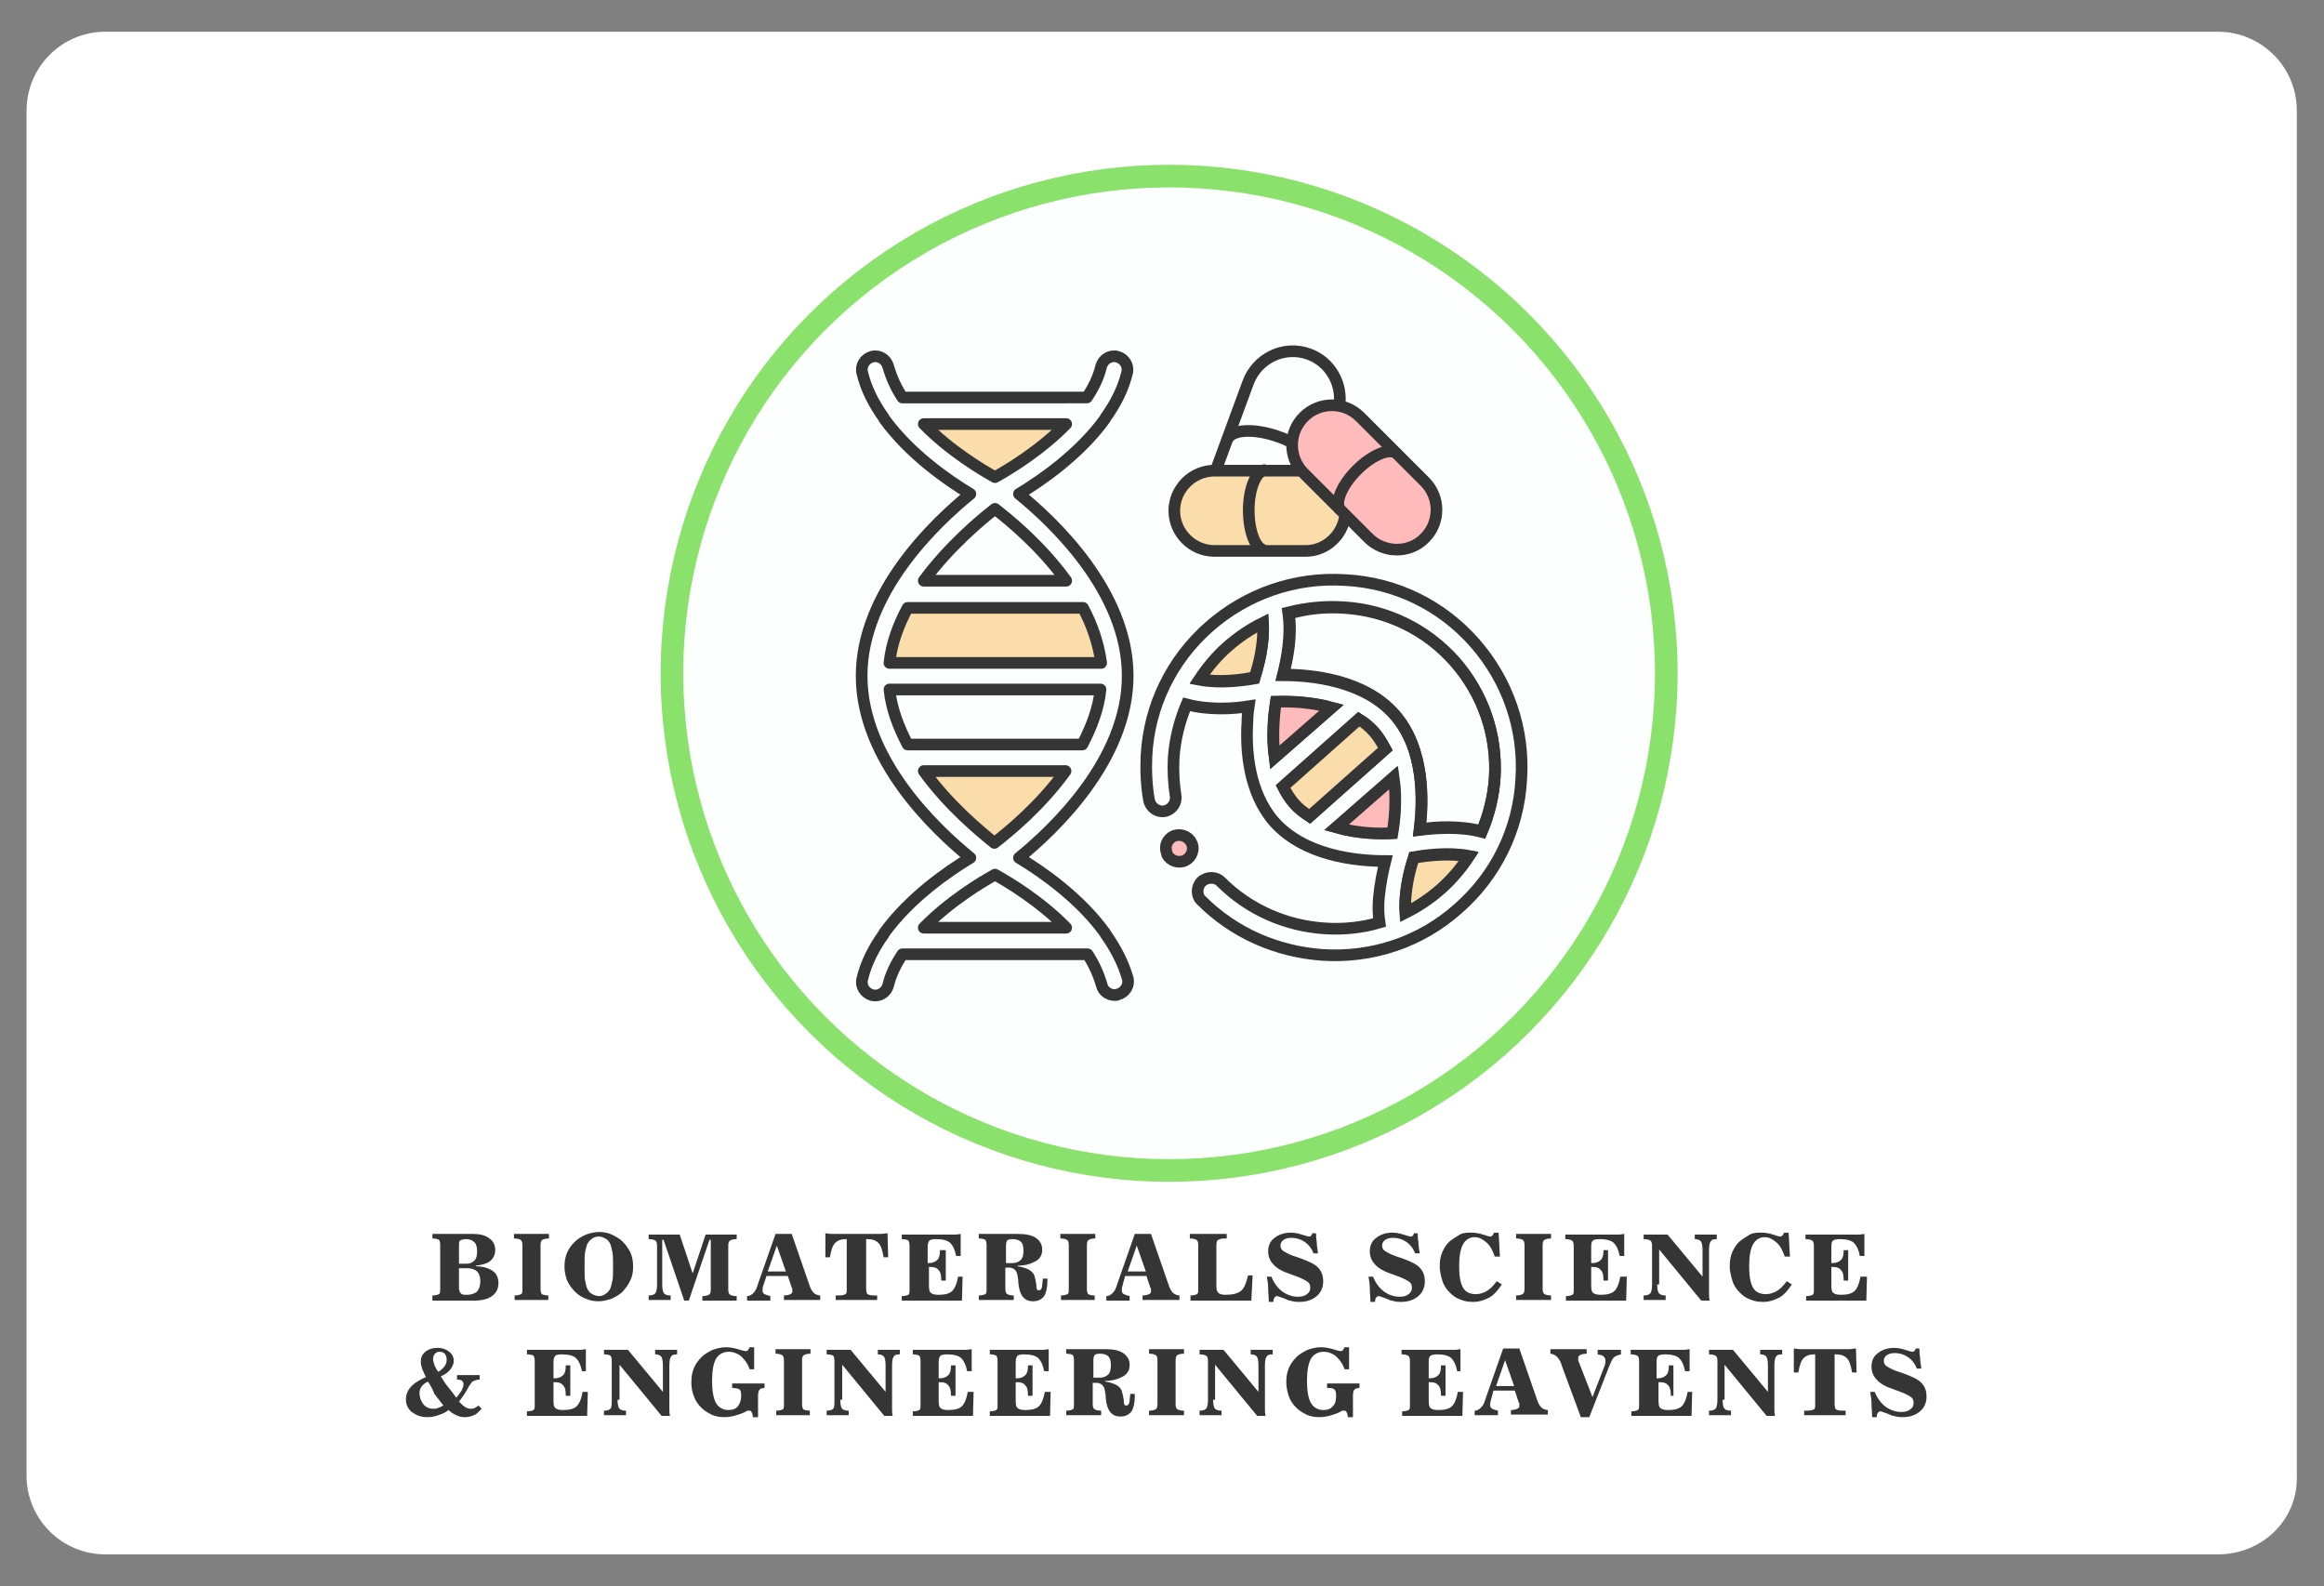 <?xml version="1.0" encoding="utf-8"?>
<!-- Generator: Adobe Illustrator 19.0.0, SVG Export Plug-In . SVG Version: 6.00 Build 0)  -->
<svg version="1.1" id="Layer_1" xmlns="http://www.w3.org/2000/svg" xmlns:xlink="http://www.w3.org/1999/xlink" x="0px" y="0px"
	 width="359px" height="245px" viewBox="-80.1 79.5 359 245" style="enable-background:new -80.1 79.5 359 245;"
	 xml:space="preserve">
<rect x="-80.1" y="79.5" width="359" height="245" fill="#808080" stroke="none"/>
<style type="text/css">
	.st0{fill:#FFFFFF;}
	.st1{fill:#FDFFFF;stroke:#8AE26D;stroke-width:3.5;}
	.st2{fill:#353535;}
	.st3{fill:none;stroke:#353535;stroke-width:1.8;stroke-linejoin:round;stroke-miterlimit:10;}
	.st4{fill:#FADDAA;stroke:#353535;stroke-width:1.8;stroke-linejoin:round;stroke-miterlimit:10;}
	.st5{fill:none;stroke:#353535;stroke-width:1.8;stroke-miterlimit:10;}
	.st6{fill:#FFBBBB;stroke:#353535;stroke-width:1.8;stroke-miterlimit:10;}
	.st7{fill:#FADDAA;stroke:#353535;stroke-width:1.8;stroke-miterlimit:10;}
</style>
<path id="XMLID_64_" class="st0" d="M262.5,319.6H-63.8c-6.7,0-12.2-5.4-12.2-12.2V96.6c0-6.7,5.4-12.2,12.2-12.2h326.3
	c6.7,0,12.2,5.4,12.2,12.2v210.9C274.9,314.2,269.4,319.6,262.5,319.6z"/>
<g>
	<circle id="Oval_1_" class="st1" cx="100.5" cy="183.5" r="76.8"/>
</g>
<g>
	<path class="st2" d="M-13.3,280.3v-0.7c0.5,0,0.8-0.1,1-0.2s0.2-0.4,0.2-0.8v-6.8c0-0.4-0.1-0.7-0.2-0.8c-0.2-0.1-0.5-0.2-1-0.2
		v-0.7h6.3c1,0,1.9,0.2,2.5,0.7c0.6,0.4,0.9,1,0.9,1.8c0,0.7-0.3,1.3-0.8,1.7s-1.3,0.6-2.2,0.7v0.1c1.1,0,2,0.3,2.6,0.7
		c0.6,0.4,0.9,1.1,0.9,1.9c0,0.8-0.3,1.5-1,2c-0.7,0.5-1.6,0.7-2.8,0.7H-13.3z M-9.2,275.4v3c0,0.4,0.1,0.7,0.3,0.9s0.5,0.2,1,0.2
		c0.6,0,1.1-0.2,1.5-0.5c0.3-0.4,0.5-0.9,0.5-1.6c0-0.7-0.2-1.2-0.5-1.5c-0.3-0.3-0.8-0.5-1.5-0.5H-9.2z M-9.2,274.7H-8
		c0.5,0,0.9-0.2,1.2-0.5c0.3-0.3,0.4-0.8,0.4-1.4c0-0.6-0.1-1.1-0.4-1.4s-0.7-0.5-1.3-0.5c-0.4,0-0.7,0.1-0.9,0.2
		c-0.2,0.1-0.2,0.4-0.2,0.8V274.7z"/>
	<path class="st2" d="M-0.6,280.3v-0.7c0.5,0,0.8-0.1,1-0.2c0.2-0.1,0.2-0.4,0.2-0.8v-6.8c0-0.4-0.1-0.7-0.3-0.8s-0.5-0.2-1-0.2
		v-0.7h5.4v0.7c-0.5,0-0.8,0.1-1,0.2s-0.3,0.4-0.3,0.8v6.8c0,0.4,0.1,0.7,0.2,0.8c0.2,0.1,0.5,0.2,1,0.2v0.7H-0.6z"/>
	<path class="st2" d="M7.1,275.2c0-0.8,0.1-1.5,0.4-2.2s0.7-1.2,1.2-1.7c0.5-0.5,1.1-0.8,1.7-1.1c0.6-0.2,1.3-0.4,2-0.4
		c0.7,0,1.4,0.1,2,0.4s1.2,0.6,1.7,1.1c0.5,0.5,0.9,1.1,1.2,1.7c0.3,0.7,0.4,1.4,0.4,2.1c0,0.8-0.1,1.5-0.4,2.1
		c-0.3,0.7-0.7,1.2-1.2,1.8c-0.5,0.5-1.1,0.8-1.7,1.1c-0.6,0.2-1.3,0.4-2,0.4c-0.7,0-1.4-0.1-2-0.4c-0.6-0.2-1.2-0.6-1.7-1.1
		c-0.5-0.5-0.9-1.1-1.2-1.7C7.3,276.7,7.1,276,7.1,275.2z M14.6,275.2c0-1,0-1.8-0.1-2.3c-0.1-0.5-0.2-0.9-0.3-1.2
		c-0.2-0.4-0.4-0.7-0.8-0.9s-0.7-0.3-1-0.3c-0.4,0-0.7,0.1-1,0.3s-0.6,0.5-0.8,0.9c-0.1,0.3-0.2,0.7-0.3,1.1
		c-0.1,0.5-0.1,1.2-0.1,2.3s0,1.8,0.1,2.3c0.1,0.5,0.2,0.9,0.3,1.1c0.2,0.4,0.4,0.7,0.8,0.9s0.7,0.3,1,0.3c0.4,0,0.7-0.1,1-0.3
		s0.6-0.5,0.8-0.9c0.1-0.3,0.2-0.7,0.3-1.2C14.6,277,14.6,276.2,14.6,275.2z"/>
	<path class="st2" d="M22.2,277.9c0,0.7,0.1,1.2,0.3,1.4c0.2,0.2,0.5,0.3,1,0.3h0v0.7h-3.4v-0.7h0c0.5,0,0.8-0.1,1-0.3
		s0.3-0.7,0.3-1.4v-6c0-0.4-0.1-0.7-0.3-0.8s-0.5-0.2-1-0.2v-0.7h4.8l2,6l2-6h4.8v0.7c-0.5,0-0.8,0.1-1,0.2s-0.3,0.4-0.3,0.8v6.8
		c0,0.4,0.1,0.7,0.3,0.8c0.2,0.1,0.5,0.2,1,0.2v0.7h-5.3v-0.7c0.5,0,0.8-0.1,1-0.2c0.2-0.1,0.3-0.4,0.3-0.8v-7.7h-0.2l-3.2,9.4h-0.7
		l-3.2-9.4h-0.2V277.9z"/>
	<path class="st2" d="M37.8,278.1c0,0.1-0.1,0.3-0.1,0.4c0,0.1,0,0.2,0,0.4c0,0.2,0.1,0.4,0.3,0.5s0.5,0.2,0.9,0.3v0.7h-3.6v-0.7
		c0.4,0,0.7-0.2,1-0.5c0.3-0.3,0.5-0.7,0.7-1.4l2.7-7.7h2.5l2.7,7.8c0.2,0.7,0.5,1.1,0.7,1.3c0.2,0.2,0.6,0.4,1,0.4v0.7H41v-0.7
		c0.5,0,0.8-0.1,1-0.2c0.2-0.1,0.3-0.2,0.3-0.4c0-0.1,0-0.2,0-0.3c0-0.1,0-0.2-0.1-0.3l-0.6-1.8h-3.3L37.8,278.1z M38.5,275.9h2.8
		l-1.4-4L38.5,275.9z"/>
	<path class="st2" d="M50.8,270.9h-0.2c-0.8,0-1.3,0.2-1.7,0.6c-0.4,0.4-0.6,1.1-0.8,2.2h-0.7l0-3.7c0.3,0,0.6,0.1,1,0.1
		c0.3,0,0.6,0,0.9,0h5.8c0.3,0,0.6,0,0.9,0c0.3,0,0.6-0.1,1-0.1l0.1,3.7h-0.7c-0.2-1.1-0.4-1.8-0.8-2.2c-0.4-0.4-0.9-0.6-1.7-0.6
		h-0.2v7.7c0,0.4,0.1,0.7,0.2,0.8c0.2,0.1,0.5,0.2,1,0.2h0.5v0.7h-6.4v-0.7h0.5c0.5,0,0.9-0.1,1-0.2c0.2-0.1,0.2-0.4,0.2-0.8V270.9z
		"/>
	<path class="st2" d="M68.6,276.7l-0.1,3.7h-9.3v-0.7c0.5,0,0.8-0.1,1-0.2s0.2-0.4,0.2-0.8v-6.8c0-0.4-0.1-0.7-0.2-0.8
		c-0.2-0.1-0.5-0.2-1-0.2v-0.7h7.3c0.4,0,0.7,0,1,0c0.3,0,0.6-0.1,0.8-0.1l0,3.4h-0.7c-0.2-1-0.5-1.6-0.9-2s-1.2-0.6-2.2-0.6
		c-0.5,0-0.9,0.1-1,0.2s-0.3,0.4-0.3,0.9v2.6c0,0,0.1,0,0.1,0c0.1,0,0.1,0,0.1,0c0.6,0,1-0.2,1.3-0.5c0.3-0.3,0.4-0.8,0.4-1.5H66
		v4.7h-0.7c0-0.8-0.1-1.3-0.4-1.6c-0.2-0.3-0.6-0.5-1.2-0.5c-0.1,0-0.1,0-0.2,0c0,0-0.1,0-0.1,0v2.9c0,0.6,0.1,1,0.3,1.1
		c0.2,0.2,0.6,0.3,1.2,0.3c1,0,1.7-0.2,2.1-0.6c0.4-0.4,0.7-1.1,0.9-2.2H68.6z"/>
	<path class="st2" d="M77.2,270.1c1.2,0,2.1,0.2,2.7,0.6c0.6,0.4,1,1,1,1.8c0,0.8-0.3,1.4-1,1.8s-1.6,0.7-2.8,0.7l0,0.1
		c0.7,0.1,1.3,0.3,1.7,0.5s0.8,0.6,0.9,1c0.1,0.3,0.2,0.8,0.3,1.4c0,0.1,0,0.2,0,0.3c0,0.2,0.1,0.3,0.1,0.4c0.1,0.1,0.2,0.1,0.3,0.1
		c0.2,0,0.3-0.1,0.4-0.3s0.1-0.7,0.2-1.5l0.7,0v0.3c0,1.1-0.2,1.9-0.5,2.4c-0.4,0.5-0.9,0.8-1.7,0.8c-0.7,0-1.2-0.2-1.6-0.7
		s-0.6-1.2-0.7-2.2c0-0.1,0-0.2,0-0.3c-0.1-0.8-0.2-1.3-0.4-1.5c-0.1-0.2-0.3-0.3-0.5-0.4c-0.2-0.1-0.4-0.1-0.7-0.1h-0.4v3.3
		c0,0.4,0.1,0.7,0.3,0.8s0.5,0.2,1,0.2v0.7h-5.4v-0.7c0.5,0,0.8-0.1,1-0.2s0.2-0.4,0.2-0.8v-6.8c0-0.4-0.1-0.7-0.2-0.8
		c-0.2-0.1-0.5-0.2-1-0.2v-0.7H77.2z M75.3,274.6h1c0.6,0,1-0.2,1.3-0.5s0.4-0.8,0.4-1.4c0-0.7-0.1-1.1-0.4-1.4
		c-0.3-0.3-0.8-0.4-1.4-0.4c-0.3,0-0.6,0.1-0.7,0.2c-0.1,0.1-0.2,0.4-0.2,0.8V274.6z"/>
	<path class="st2" d="M83.8,280.3v-0.7c0.5,0,0.8-0.1,1-0.2c0.2-0.1,0.2-0.4,0.2-0.8v-6.8c0-0.4-0.1-0.7-0.3-0.8s-0.5-0.2-1-0.2
		v-0.7h5.4v0.7c-0.5,0-0.8,0.1-1,0.2s-0.3,0.4-0.3,0.8v6.8c0,0.4,0.1,0.7,0.2,0.8c0.2,0.1,0.5,0.2,1,0.2v0.7H83.8z"/>
	<path class="st2" d="M93.3,278.1c0,0.1-0.1,0.3-0.1,0.4c0,0.1,0,0.2,0,0.4c0,0.2,0.1,0.4,0.3,0.5s0.5,0.2,0.9,0.3v0.7h-3.6v-0.7
		c0.4,0,0.7-0.2,1-0.5c0.3-0.3,0.5-0.7,0.7-1.4l2.7-7.7h2.5l2.7,7.8c0.2,0.7,0.5,1.1,0.7,1.3c0.2,0.2,0.6,0.4,1,0.4v0.7h-5.7v-0.7
		c0.5,0,0.8-0.1,1-0.2c0.2-0.1,0.3-0.2,0.3-0.4c0-0.1,0-0.2,0-0.3c0-0.1,0-0.2-0.1-0.3l-0.6-1.8h-3.3L93.3,278.1z M94.1,275.9h2.8
		l-1.4-4L94.1,275.9z"/>
	<path class="st2" d="M103.8,280.3v-0.7c0.5,0,0.8-0.1,1-0.2c0.2-0.1,0.2-0.4,0.2-0.8v-6.8c0-0.4-0.1-0.7-0.3-0.8
		c-0.2-0.1-0.5-0.2-1-0.2v-0.7h5.7v0.7h-0.3c-0.5,0-0.8,0.1-1,0.2c-0.2,0.1-0.3,0.4-0.3,0.8v6.4c0,0.5,0.1,0.8,0.3,1
		c0.2,0.2,0.6,0.3,1.1,0.3c1.1,0,1.9-0.2,2.4-0.6c0.5-0.4,0.8-1.2,1.1-2.4h0.7l-0.2,3.9H103.8z"/>
	<path class="st2" d="M115.9,280.6c0-0.7-0.1-1.4-0.1-2.1c0-0.6-0.1-1.2-0.2-1.8h0.7c0.4,1,1,1.8,1.7,2.3c0.7,0.5,1.5,0.8,2.4,0.8
		c0.6,0,1-0.1,1.4-0.4s0.5-0.6,0.5-1c0-0.4-0.1-0.7-0.4-0.9c-0.3-0.2-0.8-0.5-1.6-0.8l-1.1-0.4c-1.2-0.4-2.1-0.9-2.6-1.5
		c-0.5-0.5-0.8-1.2-0.8-2c0-0.9,0.3-1.6,1-2.1c0.6-0.5,1.5-0.8,2.5-0.8c0.5,0,1.1,0.1,1.7,0.3c0.6,0.2,1,0.3,1.1,0.3
		c0.1,0,0.2,0,0.3-0.1c0.1-0.1,0.2-0.2,0.2-0.4l0.6,0c0,0.4,0,0.8,0.1,1.3c0,0.5,0.1,1.1,0.2,1.8h-0.7c-0.3-0.8-0.8-1.4-1.4-1.8
		c-0.6-0.4-1.3-0.6-2-0.6c-0.5,0-0.9,0.1-1.2,0.3s-0.5,0.5-0.5,0.9c0,0.3,0.1,0.6,0.4,0.8c0.3,0.2,0.8,0.5,1.6,0.8l1.2,0.4
		c1.3,0.5,2.2,0.9,2.7,1.5s0.7,1.2,0.7,2c0,0.9-0.3,1.7-1,2.3s-1.6,0.9-2.7,0.9c-0.3,0-0.6,0-1-0.1c-0.3-0.1-0.7-0.1-1-0.3
		c-0.2-0.1-0.5-0.2-0.8-0.3c-0.3-0.1-0.5-0.2-0.6-0.2c-0.2,0-0.3,0.1-0.4,0.2c-0.1,0.1-0.2,0.4-0.2,0.7H115.9z"/>
	<path class="st2" d="M131.6,280.6c0-0.7-0.1-1.4-0.1-2.1c0-0.6-0.1-1.2-0.2-1.8h0.7c0.4,1,1,1.8,1.7,2.3c0.7,0.5,1.5,0.8,2.4,0.8
		c0.6,0,1-0.1,1.4-0.4s0.5-0.6,0.5-1c0-0.4-0.1-0.7-0.4-0.9c-0.3-0.2-0.8-0.5-1.6-0.8l-1.1-0.4c-1.2-0.4-2.1-0.9-2.6-1.5
		c-0.5-0.5-0.8-1.2-0.8-2c0-0.9,0.3-1.6,1-2.1c0.6-0.5,1.5-0.8,2.5-0.8c0.5,0,1.1,0.1,1.7,0.3c0.6,0.2,1,0.3,1.1,0.3
		c0.1,0,0.2,0,0.3-0.1c0.1-0.1,0.2-0.2,0.2-0.4l0.6,0c0,0.4,0,0.8,0.1,1.3c0,0.5,0.1,1.1,0.2,1.8h-0.7c-0.3-0.8-0.8-1.4-1.4-1.8
		c-0.6-0.4-1.3-0.6-2-0.6c-0.5,0-0.9,0.1-1.2,0.3s-0.5,0.5-0.5,0.9c0,0.3,0.1,0.6,0.4,0.8c0.3,0.2,0.8,0.5,1.6,0.8l1.2,0.4
		c1.3,0.5,2.2,0.9,2.7,1.5s0.7,1.2,0.7,2c0,0.9-0.3,1.7-1,2.3s-1.6,0.9-2.7,0.9c-0.3,0-0.6,0-1-0.1c-0.3-0.1-0.7-0.1-1-0.3
		c-0.2-0.1-0.5-0.2-0.8-0.3c-0.3-0.1-0.5-0.2-0.6-0.2c-0.2,0-0.3,0.1-0.4,0.2c-0.1,0.1-0.2,0.4-0.2,0.7H131.6z"/>
	<path class="st2" d="M151.9,277.9c-0.6,0.9-1.2,1.6-1.9,2c-0.7,0.4-1.6,0.7-2.5,0.7c-0.8,0-1.4-0.1-2.1-0.4
		c-0.6-0.2-1.1-0.6-1.6-1.1c-0.5-0.5-0.9-1.1-1.1-1.8s-0.4-1.4-0.4-2.2c0-0.8,0.1-1.5,0.4-2.2c0.3-0.7,0.7-1.3,1.2-1.7
		c0.5-0.4,1-0.7,1.5-1s1.2-0.3,1.8-0.3c0.6,0,1.2,0.1,1.8,0.3s1,0.3,1,0.3c0.2,0,0.3,0,0.4-0.1c0.1-0.1,0.2-0.3,0.3-0.5h0.7l0.2,3.7
		h-0.8c-0.3-0.9-0.7-1.7-1.3-2.2s-1.1-0.8-1.8-0.8c-0.8,0-1.4,0.4-1.8,1.1c-0.4,0.7-0.6,1.9-0.6,3.4c0,1.5,0.2,2.6,0.6,3.3
		c0.4,0.7,1.1,1,2,1c0.6,0,1.2-0.2,1.7-0.5c0.5-0.3,1-0.8,1.5-1.5L151.9,277.9z"/>
	<path class="st2" d="M154.1,280.3v-0.7c0.5,0,0.8-0.1,1-0.2c0.2-0.1,0.3-0.4,0.3-0.8v-6.8c0-0.4-0.1-0.7-0.3-0.8
		c-0.2-0.1-0.5-0.2-1-0.2v-0.7h5.4v0.7c-0.5,0-0.8,0.1-1,0.2s-0.3,0.4-0.3,0.8v6.8c0,0.4,0.1,0.7,0.3,0.8c0.2,0.1,0.5,0.2,1,0.2v0.7
		H154.1z"/>
	<path class="st2" d="M171.2,276.7l-0.1,3.7h-9.3v-0.7c0.5,0,0.8-0.1,1-0.2c0.2-0.1,0.2-0.4,0.2-0.8v-6.8c0-0.4-0.1-0.7-0.3-0.8
		c-0.2-0.1-0.5-0.2-1-0.2v-0.7h7.3c0.4,0,0.7,0,1,0c0.3,0,0.6-0.1,0.8-0.1l0,3.4h-0.7c-0.2-1-0.5-1.6-0.9-2
		c-0.4-0.4-1.2-0.6-2.2-0.6c-0.5,0-0.9,0.1-1,0.2c-0.2,0.1-0.3,0.4-0.3,0.9v2.6c0,0,0.1,0,0.1,0s0.1,0,0.1,0c0.6,0,1-0.2,1.3-0.5
		c0.3-0.3,0.4-0.8,0.4-1.5h0.7v4.7h-0.7c0-0.8-0.1-1.3-0.4-1.6c-0.2-0.3-0.6-0.5-1.2-0.5c-0.1,0-0.1,0-0.2,0c0,0-0.1,0-0.1,0v2.9
		c0,0.6,0.1,1,0.3,1.1c0.2,0.2,0.6,0.3,1.2,0.3c1,0,1.7-0.2,2.1-0.6c0.4-0.4,0.7-1.1,0.9-2.2H171.2z"/>
	<path class="st2" d="M175.9,277.9c0,0.7,0.1,1.2,0.3,1.4s0.5,0.3,1,0.3h0v0.7h-3.4v-0.7h0c0.5,0,0.8-0.1,1-0.3
		c0.2-0.2,0.3-0.7,0.3-1.4v-6c0-0.4-0.1-0.7-0.3-0.8c-0.2-0.1-0.5-0.2-1-0.2v-0.7h3.7l5.4,6.5v-4.1c0-0.7-0.1-1.2-0.3-1.4
		c-0.2-0.2-0.5-0.3-0.9-0.3h0v-0.7h3.4v0.7h0c-0.5,0-0.8,0.1-0.9,0.3c-0.2,0.2-0.3,0.7-0.3,1.4v6.1c0,0.2,0,0.5,0,0.7
		c0,0.3,0,0.6,0.1,1h-1.3l-6.5-7.9V277.9z"/>
	<path class="st2" d="M196.7,277.9c-0.6,0.9-1.2,1.6-1.9,2c-0.7,0.4-1.6,0.7-2.5,0.7c-0.8,0-1.4-0.1-2.1-0.4
		c-0.6-0.2-1.1-0.6-1.6-1.1c-0.5-0.5-0.9-1.1-1.1-1.8s-0.4-1.4-0.4-2.2c0-0.8,0.1-1.5,0.4-2.2c0.3-0.7,0.7-1.3,1.2-1.7
		c0.5-0.4,1-0.7,1.5-1s1.2-0.3,1.8-0.3c0.6,0,1.2,0.1,1.8,0.3s1,0.3,1,0.3c0.2,0,0.3,0,0.4-0.1c0.1-0.1,0.2-0.3,0.3-0.5h0.7l0.2,3.7
		h-0.8c-0.3-0.9-0.7-1.7-1.3-2.2s-1.1-0.8-1.8-0.8c-0.8,0-1.4,0.4-1.8,1.1c-0.4,0.7-0.6,1.9-0.6,3.4c0,1.5,0.2,2.6,0.6,3.3
		c0.4,0.7,1.1,1,2,1c0.6,0,1.2-0.2,1.7-0.5c0.5-0.3,1-0.8,1.5-1.5L196.7,277.9z"/>
	<path class="st2" d="M208.3,276.7l-0.1,3.7h-9.3v-0.7c0.5,0,0.8-0.1,1-0.2c0.2-0.1,0.2-0.4,0.2-0.8v-6.8c0-0.4-0.1-0.7-0.3-0.8
		c-0.2-0.1-0.5-0.2-1-0.2v-0.7h7.3c0.4,0,0.7,0,1,0c0.3,0,0.6-0.1,0.8-0.1l0,3.4h-0.7c-0.2-1-0.5-1.6-0.9-2
		c-0.4-0.4-1.2-0.6-2.2-0.6c-0.5,0-0.9,0.1-1,0.2c-0.2,0.1-0.3,0.4-0.3,0.9v2.6c0,0,0.1,0,0.1,0s0.1,0,0.1,0c0.6,0,1-0.2,1.3-0.5
		c0.3-0.3,0.4-0.8,0.4-1.5h0.7v4.7h-0.7c0-0.8-0.1-1.3-0.4-1.6c-0.2-0.3-0.6-0.5-1.2-0.5c-0.1,0-0.1,0-0.2,0c0,0-0.1,0-0.1,0v2.9
		c0,0.6,0.1,1,0.3,1.1c0.2,0.2,0.6,0.3,1.2,0.3c1,0,1.7-0.2,2.1-0.6c0.4-0.4,0.7-1.1,0.9-2.2H208.3z"/>
	<path class="st2" d="M-10.8,297.3c-0.5,0.4-1,0.6-1.6,0.8c-0.6,0.2-1.1,0.3-1.7,0.3c-1,0-1.7-0.3-2.4-0.8c-0.6-0.5-0.9-1.2-0.9-1.9
		c0-0.7,0.2-1.3,0.7-1.9c0.5-0.6,1.3-1.1,2.4-1.6c-0.3-0.5-0.4-0.9-0.6-1.3c-0.1-0.4-0.2-0.7-0.2-1c0-0.7,0.2-1.2,0.7-1.6
		c0.5-0.4,1.1-0.6,1.9-0.6c0.7,0,1.3,0.2,1.8,0.6c0.5,0.4,0.7,0.9,0.7,1.4c0,0.4-0.2,0.9-0.5,1.3c-0.3,0.4-0.8,0.8-1.5,1.1
		c0.3,0.5,0.6,1,1,1.5s0.9,1.1,1.4,1.8c0.3-0.4,0.6-0.8,0.8-1.1c0.2-0.4,0.3-0.7,0.3-1c0-0.2-0.1-0.4-0.2-0.5s-0.4-0.2-0.8-0.2
		l0-0.7h3.5v0.7h-0.1c-0.3,0-0.5,0.1-0.8,0.2s-0.4,0.3-0.6,0.6c-0.1,0.1-0.2,0.3-0.3,0.5c-0.5,0.9-1,1.6-1.4,2.1
		c0.3,0.3,0.6,0.6,0.9,0.8c0.3,0.2,0.6,0.3,0.9,0.3c0.2,0,0.4,0,0.6-0.1c0.2-0.1,0.4-0.2,0.6-0.4l0.5,0.5c-0.4,0.4-0.7,0.8-1.2,1
		s-0.9,0.3-1.4,0.3c-0.5,0-0.9-0.1-1.3-0.3C-10.1,297.9-10.5,297.6-10.8,297.3z M-14,292.9c-0.4,0.2-0.8,0.5-1,0.8
		c-0.2,0.3-0.3,0.6-0.3,1c0,0.6,0.2,1.2,0.6,1.7c0.4,0.5,0.9,0.7,1.5,0.7c0.2,0,0.5,0,0.7-0.1c0.3-0.1,0.5-0.2,0.9-0.4
		c-0.5-0.6-0.9-1.2-1.4-1.8C-13.2,294.2-13.6,293.5-14,292.9z M-12.4,291.4c0.5-0.3,0.8-0.6,1-0.9c0.2-0.3,0.3-0.6,0.3-1
		c0-0.4-0.1-0.6-0.3-0.9c-0.2-0.2-0.5-0.3-0.8-0.3c-0.3,0-0.5,0.1-0.7,0.3c-0.2,0.2-0.3,0.5-0.3,0.8c0,0.3,0.1,0.6,0.2,0.9
		S-12.7,291-12.4,291.4z"/>
	<path class="st2" d="M10.7,294.5l-0.1,3.7H1.3v-0.7c0.5,0,0.8-0.1,1-0.2s0.2-0.4,0.2-0.8v-6.8c0-0.4-0.1-0.7-0.2-0.8
		c-0.2-0.1-0.5-0.2-1-0.2v-0.7h7.3c0.4,0,0.7,0,1,0c0.3,0,0.6-0.1,0.8-0.1l0,3.4H9.8c-0.2-1-0.5-1.6-0.9-2s-1.2-0.6-2.2-0.6
		c-0.5,0-0.9,0.1-1,0.2s-0.3,0.4-0.3,0.9v2.6c0,0,0.1,0,0.1,0c0.1,0,0.1,0,0.1,0c0.6,0,1-0.2,1.3-0.5c0.3-0.3,0.4-0.8,0.4-1.5h0.7
		v4.7H7.3c0-0.8-0.1-1.3-0.4-1.6c-0.2-0.3-0.6-0.5-1.2-0.5c-0.1,0-0.1,0-0.2,0c0,0-0.1,0-0.1,0v2.9c0,0.6,0.1,1,0.3,1.1
		c0.2,0.2,0.6,0.3,1.2,0.3c1,0,1.7-0.2,2.1-0.6c0.4-0.4,0.7-1.1,0.9-2.2H10.7z"/>
	<path class="st2" d="M15.3,295.7c0,0.7,0.1,1.2,0.3,1.4s0.5,0.3,1,0.3h0v0.7h-3.4v-0.7h0c0.5,0,0.8-0.1,1-0.3
		c0.2-0.2,0.2-0.7,0.2-1.4v-6c0-0.4-0.1-0.7-0.2-0.8c-0.2-0.1-0.5-0.2-1-0.2v-0.7h3.7l5.4,6.5v-4.1c0-0.7-0.1-1.2-0.3-1.4
		c-0.2-0.2-0.5-0.3-0.9-0.3h0v-0.7h3.4v0.7h0c-0.5,0-0.8,0.1-0.9,0.3c-0.2,0.2-0.3,0.7-0.3,1.4v6.1c0,0.2,0,0.5,0,0.7
		c0,0.3,0,0.6,0.1,1h-1.3l-6.5-7.9V295.7z"/>
	<path class="st2" d="M36.2,298.4c0-0.4-0.1-0.6-0.2-0.8s-0.2-0.2-0.4-0.2c-0.1,0-0.1,0-0.2,0c-0.1,0-0.1,0-0.2,0.1
		c-0.1,0-0.2,0.1-0.4,0.2c-1.2,0.5-2.2,0.7-2.9,0.7c-0.8,0-1.5-0.1-2.1-0.4s-1.1-0.6-1.6-1.1c-0.5-0.5-0.9-1.1-1.1-1.7
		c-0.3-0.7-0.4-1.4-0.4-2.2c0-0.8,0.1-1.5,0.4-2.2s0.7-1.2,1.2-1.7c0.5-0.5,1.1-0.8,1.7-1.1c0.6-0.2,1.3-0.4,2-0.4
		c0.6,0,1.2,0.1,1.9,0.3s1,0.3,1.1,0.3c0.2,0,0.3,0,0.4-0.1c0.1-0.1,0.2-0.3,0.3-0.5h0.7v3.4h-0.7c-0.3-0.9-0.8-1.5-1.3-2
		c-0.5-0.4-1.2-0.7-1.9-0.7c-0.9,0-1.6,0.4-2,1.1c-0.4,0.7-0.6,1.9-0.6,3.4c0,1.5,0.2,2.7,0.6,3.4s1.1,1.1,1.9,1.1
		c0.7,0,1.2-0.2,1.5-0.6s0.5-0.9,0.5-1.7c0-0.4-0.1-0.8-0.3-0.9s-0.5-0.2-1-0.2h-0.1v-0.7h5v0.7c-0.4,0-0.7,0.1-0.8,0.3
		s-0.2,0.4-0.2,0.9v1.4c0,0.3,0,0.6,0,0.9s0,0.6,0,1H36.2z"/>
	<path class="st2" d="M39.8,298.1v-0.7c0.5,0,0.8-0.1,1-0.2c0.2-0.1,0.2-0.4,0.2-0.8v-6.8c0-0.4-0.1-0.7-0.3-0.8s-0.5-0.2-1-0.2
		v-0.7h5.4v0.7c-0.5,0-0.8,0.1-1,0.2s-0.3,0.4-0.3,0.8v6.8c0,0.4,0.1,0.7,0.2,0.8c0.2,0.1,0.5,0.2,1,0.2v0.7H39.8z"/>
	<path class="st2" d="M49.7,295.7c0,0.7,0.1,1.2,0.3,1.4s0.5,0.3,1,0.3h0v0.7h-3.4v-0.7h0c0.5,0,0.8-0.1,1-0.3
		c0.2-0.2,0.2-0.7,0.2-1.4v-6c0-0.4-0.1-0.7-0.2-0.8c-0.2-0.1-0.5-0.2-1-0.2v-0.7h3.7l5.4,6.5v-4.1c0-0.7-0.1-1.2-0.3-1.4
		c-0.2-0.2-0.5-0.3-0.9-0.3h0v-0.7h3.4v0.7h0c-0.5,0-0.8,0.1-0.9,0.3c-0.2,0.2-0.3,0.7-0.3,1.4v6.1c0,0.2,0,0.5,0,0.7
		c0,0.3,0,0.6,0.1,1h-1.3l-6.5-7.9V295.7z"/>
	<path class="st2" d="M70.3,294.5l-0.1,3.7h-9.3v-0.7c0.5,0,0.8-0.1,1-0.2s0.2-0.4,0.2-0.8v-6.8c0-0.4-0.1-0.7-0.2-0.8
		c-0.2-0.1-0.5-0.2-1-0.2v-0.7h7.3c0.4,0,0.7,0,1,0c0.3,0,0.6-0.1,0.8-0.1l0,3.4h-0.7c-0.2-1-0.5-1.6-0.9-2s-1.2-0.6-2.2-0.6
		c-0.5,0-0.9,0.1-1,0.2s-0.3,0.4-0.3,0.9v2.6c0,0,0.1,0,0.1,0c0.1,0,0.1,0,0.1,0c0.6,0,1-0.2,1.3-0.5c0.3-0.3,0.4-0.8,0.4-1.5h0.7
		v4.7h-0.7c0-0.8-0.1-1.3-0.4-1.6c-0.2-0.3-0.6-0.5-1.2-0.5c-0.1,0-0.1,0-0.2,0c0,0-0.1,0-0.1,0v2.9c0,0.6,0.1,1,0.3,1.1
		c0.2,0.2,0.6,0.3,1.2,0.3c1,0,1.7-0.2,2.1-0.6c0.4-0.4,0.7-1.1,0.9-2.2H70.3z"/>
	<path class="st2" d="M82.2,294.5l-0.1,3.7h-9.3v-0.7c0.5,0,0.8-0.1,1-0.2s0.2-0.4,0.2-0.8v-6.8c0-0.4-0.1-0.7-0.2-0.8
		c-0.2-0.1-0.5-0.2-1-0.2v-0.7h7.3c0.4,0,0.7,0,1,0c0.3,0,0.6-0.1,0.8-0.1l0,3.4h-0.7c-0.2-1-0.5-1.6-0.9-2s-1.2-0.6-2.2-0.6
		c-0.5,0-0.9,0.1-1,0.2s-0.3,0.4-0.3,0.9v2.6c0,0,0.1,0,0.1,0c0.1,0,0.1,0,0.1,0c0.6,0,1-0.2,1.3-0.5c0.3-0.3,0.4-0.8,0.4-1.5h0.7
		v4.7h-0.7c0-0.8-0.1-1.3-0.4-1.6c-0.2-0.3-0.6-0.5-1.2-0.5c-0.1,0-0.1,0-0.2,0c0,0-0.1,0-0.1,0v2.9c0,0.6,0.1,1,0.3,1.1
		c0.2,0.2,0.6,0.3,1.2,0.3c1,0,1.7-0.2,2.1-0.6c0.4-0.4,0.7-1.1,0.9-2.2H82.2z"/>
	<path class="st2" d="M90.7,287.9c1.2,0,2.1,0.2,2.7,0.6c0.6,0.4,1,1,1,1.8c0,0.8-0.3,1.4-1,1.8s-1.6,0.7-2.8,0.7l0,0.1
		c0.7,0.1,1.3,0.3,1.7,0.5s0.8,0.6,0.9,1c0.1,0.3,0.2,0.8,0.3,1.4c0,0.1,0,0.2,0,0.3c0,0.2,0.1,0.3,0.1,0.4c0.1,0.1,0.2,0.1,0.3,0.1
		c0.2,0,0.3-0.1,0.4-0.3s0.1-0.7,0.2-1.5l0.7,0v0.3c0,1.1-0.2,1.9-0.5,2.4c-0.4,0.5-0.9,0.8-1.7,0.8c-0.7,0-1.2-0.2-1.6-0.7
		s-0.6-1.2-0.7-2.2c0-0.1,0-0.2,0-0.3c-0.1-0.8-0.2-1.3-0.4-1.5c-0.1-0.2-0.3-0.3-0.5-0.4c-0.2-0.1-0.4-0.1-0.7-0.1h-0.4v3.3
		c0,0.4,0.1,0.7,0.3,0.8s0.5,0.2,1,0.2v0.7h-5.4v-0.7c0.5,0,0.8-0.1,1-0.2s0.2-0.4,0.2-0.8v-6.8c0-0.4-0.1-0.7-0.2-0.8
		c-0.2-0.1-0.5-0.2-1-0.2v-0.7H90.7z M88.8,292.3h1c0.6,0,1-0.2,1.3-0.5s0.4-0.8,0.4-1.4c0-0.7-0.1-1.1-0.4-1.4
		c-0.3-0.3-0.8-0.4-1.4-0.4c-0.3,0-0.6,0.1-0.7,0.2c-0.1,0.1-0.2,0.4-0.2,0.8V292.3z"/>
	<path class="st2" d="M97.4,298.1v-0.7c0.5,0,0.8-0.1,1-0.2c0.2-0.1,0.3-0.4,0.3-0.8v-6.8c0-0.4-0.1-0.7-0.3-0.8s-0.5-0.2-1-0.2
		v-0.7h5.4v0.7c-0.5,0-0.8,0.1-1,0.2c-0.2,0.1-0.3,0.4-0.3,0.8v6.8c0,0.4,0.1,0.7,0.3,0.8c0.2,0.1,0.5,0.2,1,0.2v0.7H97.4z"/>
	<path class="st2" d="M107.3,295.7c0,0.7,0.1,1.2,0.3,1.4s0.5,0.3,1,0.3h0v0.7h-3.4v-0.7h0c0.5,0,0.8-0.1,1-0.3
		c0.2-0.2,0.3-0.7,0.3-1.4v-6c0-0.4-0.1-0.7-0.3-0.8c-0.2-0.1-0.5-0.2-1-0.2v-0.7h3.7l5.4,6.5v-4.1c0-0.7-0.1-1.2-0.3-1.4
		c-0.2-0.2-0.5-0.3-0.9-0.3h0v-0.7h3.4v0.7h0c-0.5,0-0.8,0.1-0.9,0.3c-0.2,0.2-0.3,0.7-0.3,1.4v6.1c0,0.2,0,0.5,0,0.7
		c0,0.3,0,0.6,0.1,1h-1.3l-6.5-7.9V295.7z"/>
	<path class="st2" d="M128.1,298.4c0-0.4-0.1-0.6-0.2-0.8c-0.1-0.2-0.2-0.2-0.4-0.2c-0.1,0-0.1,0-0.2,0s-0.1,0-0.2,0.1
		c-0.1,0-0.2,0.1-0.4,0.2c-1.2,0.5-2.2,0.7-2.9,0.7c-0.8,0-1.5-0.1-2.1-0.4s-1.1-0.6-1.6-1.1c-0.5-0.5-0.9-1.1-1.1-1.7
		s-0.4-1.4-0.4-2.2c0-0.8,0.1-1.5,0.4-2.2s0.7-1.2,1.2-1.7c0.5-0.5,1.1-0.8,1.7-1.1c0.6-0.2,1.3-0.4,2-0.4c0.6,0,1.2,0.1,1.9,0.3
		s1,0.3,1.1,0.3c0.2,0,0.3,0,0.4-0.1c0.1-0.1,0.2-0.3,0.3-0.5h0.7v3.4h-0.7c-0.3-0.9-0.8-1.5-1.3-2c-0.5-0.4-1.2-0.7-1.9-0.7
		c-0.9,0-1.6,0.4-2,1.1c-0.4,0.7-0.6,1.9-0.6,3.4c0,1.5,0.2,2.7,0.6,3.4s1.1,1.1,1.9,1.1c0.7,0,1.2-0.2,1.5-0.6
		c0.4-0.4,0.5-0.9,0.5-1.7c0-0.4-0.1-0.8-0.3-0.9c-0.2-0.2-0.5-0.2-1-0.2h-0.1v-0.7h5v0.7c-0.4,0-0.7,0.1-0.8,0.3
		c-0.1,0.1-0.2,0.4-0.2,0.9v1.4c0,0.3,0,0.6,0,0.9s0,0.6,0,1H128.1z"/>
	<path class="st2" d="M145.9,294.5l-0.1,3.7h-9.3v-0.7c0.5,0,0.8-0.1,1-0.2c0.2-0.1,0.2-0.4,0.2-0.8v-6.8c0-0.4-0.1-0.7-0.3-0.8
		c-0.2-0.1-0.5-0.2-1-0.2v-0.7h7.3c0.4,0,0.7,0,1,0c0.3,0,0.6-0.1,0.8-0.1l0,3.4H145c-0.2-1-0.5-1.6-0.9-2c-0.4-0.4-1.2-0.6-2.2-0.6
		c-0.5,0-0.9,0.1-1,0.2c-0.2,0.1-0.3,0.4-0.3,0.9v2.6c0,0,0.1,0,0.1,0s0.1,0,0.1,0c0.6,0,1-0.2,1.3-0.5c0.3-0.3,0.4-0.8,0.4-1.5h0.7
		v4.7h-0.7c0-0.8-0.1-1.3-0.4-1.6c-0.2-0.3-0.6-0.5-1.2-0.5c-0.1,0-0.1,0-0.2,0c0,0-0.1,0-0.1,0v2.9c0,0.6,0.1,1,0.3,1.1
		c0.2,0.2,0.6,0.3,1.2,0.3c1,0,1.7-0.2,2.1-0.6c0.4-0.4,0.7-1.1,0.9-2.2H145.9z"/>
	<path class="st2" d="M150.2,295.8c0,0.1-0.1,0.3-0.1,0.4c0,0.1,0,0.2,0,0.4c0,0.2,0.1,0.4,0.3,0.5c0.2,0.1,0.5,0.2,0.9,0.3v0.7
		h-3.6v-0.7c0.4,0,0.7-0.2,1-0.5c0.3-0.3,0.5-0.7,0.7-1.4l2.7-7.7h2.5l2.7,7.8c0.2,0.7,0.5,1.1,0.7,1.3c0.2,0.2,0.6,0.4,1,0.4v0.7
		h-5.7v-0.7c0.5,0,0.8-0.1,1-0.2c0.2-0.1,0.3-0.2,0.3-0.4c0-0.1,0-0.2,0-0.3c0-0.1,0-0.2-0.1-0.3l-0.6-1.8h-3.3L150.2,295.8z
		 M151,293.6h2.8l-1.4-4L151,293.6z"/>
	<path class="st2" d="M161.1,290.3c0,0,0-0.1,0-0.1c-0.4-1-0.9-1.5-1.7-1.6v-0.7h5.6v0.7c-0.5,0-0.8,0.1-1,0.2
		c-0.2,0.1-0.3,0.2-0.3,0.5c0,0.1,0,0.2,0,0.3c0,0.1,0,0.2,0.1,0.3l2.1,5.4l1.9-4.9c0-0.1,0.1-0.3,0.1-0.4c0-0.1,0-0.3,0-0.4
		c0-0.2-0.1-0.4-0.3-0.6s-0.5-0.2-0.9-0.3v-0.7h3.6v0.7c-0.4,0.1-0.7,0.2-1,0.4s-0.5,0.7-0.8,1.4l-3.1,7.9h-1.3L161.1,290.3z"/>
	<path class="st2" d="M181.3,294.5l-0.1,3.7h-9.3v-0.7c0.5,0,0.8-0.1,1-0.2c0.2-0.1,0.2-0.4,0.2-0.8v-6.8c0-0.4-0.1-0.7-0.3-0.8
		c-0.2-0.1-0.5-0.2-1-0.2v-0.7h7.3c0.4,0,0.7,0,1,0c0.3,0,0.6-0.1,0.8-0.1l0,3.4h-0.7c-0.2-1-0.5-1.6-0.9-2
		c-0.4-0.4-1.2-0.6-2.2-0.6c-0.5,0-0.9,0.1-1,0.2c-0.2,0.1-0.3,0.4-0.3,0.9v2.6c0,0,0.1,0,0.1,0s0.1,0,0.1,0c0.6,0,1-0.2,1.3-0.5
		c0.3-0.3,0.4-0.8,0.4-1.5h0.7v4.7H178c0-0.8-0.1-1.3-0.4-1.6c-0.2-0.3-0.6-0.5-1.2-0.5c-0.1,0-0.1,0-0.2,0c0,0-0.1,0-0.1,0v2.9
		c0,0.6,0.1,1,0.3,1.1c0.2,0.2,0.6,0.3,1.2,0.3c1,0,1.7-0.2,2.1-0.6c0.4-0.4,0.7-1.1,0.9-2.2H181.3z"/>
	<path class="st2" d="M186,295.7c0,0.7,0.1,1.2,0.3,1.4s0.5,0.3,1,0.3h0v0.7h-3.4v-0.7h0c0.5,0,0.8-0.1,1-0.3
		c0.2-0.2,0.3-0.7,0.3-1.4v-6c0-0.4-0.1-0.7-0.3-0.8c-0.2-0.1-0.5-0.2-1-0.2v-0.7h3.7l5.4,6.5v-4.1c0-0.7-0.1-1.2-0.3-1.4
		c-0.2-0.2-0.5-0.3-0.9-0.3h0v-0.7h3.4v0.7h0c-0.5,0-0.8,0.1-0.9,0.3c-0.2,0.2-0.3,0.7-0.3,1.4v6.1c0,0.2,0,0.5,0,0.7
		c0,0.3,0,0.6,0.1,1h-1.3l-6.5-7.9V295.7z"/>
	<path class="st2" d="M200.4,288.7h-0.2c-0.8,0-1.3,0.2-1.7,0.6c-0.4,0.4-0.6,1.1-0.8,2.2H197l0-3.7c0.3,0,0.6,0.1,1,0.1
		c0.3,0,0.6,0,0.9,0h5.8c0.3,0,0.6,0,0.9,0c0.3,0,0.6-0.1,1-0.1l0.1,3.7H206c-0.2-1.1-0.4-1.8-0.8-2.2c-0.4-0.4-0.9-0.6-1.7-0.6
		h-0.2v7.7c0,0.4,0.1,0.7,0.2,0.8c0.2,0.1,0.5,0.2,1,0.2h0.5v0.7h-6.4v-0.7h0.5c0.5,0,0.8-0.1,1-0.2c0.2-0.1,0.2-0.4,0.2-0.8V288.7z
		"/>
	<path class="st2" d="M209.1,298.4c0-0.7-0.1-1.4-0.1-2.1c0-0.6-0.1-1.2-0.2-1.8h0.7c0.4,1,1,1.8,1.7,2.3c0.7,0.5,1.5,0.8,2.4,0.8
		c0.6,0,1-0.1,1.4-0.4s0.5-0.6,0.5-1c0-0.4-0.1-0.7-0.4-0.9c-0.3-0.2-0.8-0.5-1.6-0.8l-1.1-0.4c-1.2-0.4-2.1-0.9-2.6-1.5
		c-0.5-0.5-0.8-1.2-0.8-2c0-0.9,0.3-1.6,1-2.1c0.6-0.5,1.5-0.8,2.5-0.8c0.5,0,1.1,0.1,1.7,0.3c0.6,0.2,1,0.3,1.1,0.3
		c0.1,0,0.2,0,0.3-0.1c0.1-0.1,0.2-0.2,0.2-0.4l0.6,0c0,0.4,0,0.8,0.1,1.3c0,0.5,0.1,1.1,0.2,1.8h-0.7c-0.3-0.8-0.8-1.4-1.4-1.8
		c-0.6-0.4-1.3-0.6-2-0.6c-0.5,0-0.9,0.1-1.2,0.3s-0.5,0.5-0.5,0.9c0,0.3,0.1,0.6,0.4,0.8c0.3,0.2,0.8,0.5,1.6,0.8l1.2,0.4
		c1.3,0.5,2.2,0.9,2.7,1.5s0.7,1.2,0.7,2c0,0.9-0.3,1.7-1,2.3s-1.6,0.9-2.7,0.9c-0.3,0-0.6,0-1-0.1c-0.3-0.1-0.7-0.1-1-0.3
		c-0.2-0.1-0.5-0.2-0.8-0.3c-0.3-0.1-0.5-0.2-0.6-0.2c-0.2,0-0.3,0.1-0.4,0.2c-0.1,0.1-0.2,0.4-0.2,0.7H209.1z"/>
</g>
<g>
	<path class="st3" d="M90.7,223.8c0-0.1-0.1-0.1-0.1-0.2c-3.9-5.4-9.8-9.5-13.3-11.6c5.3-4.3,16.8-15.1,16.8-28.1
		c0-13-11.5-23.8-16.8-28.1c3.5-2.1,9.4-6.2,13.3-11.6c0-0.1,0.1-0.1,0.1-0.2c1.5-2.1,2.7-4.4,3.3-6.9c0.3-1.1-0.4-2.2-1.5-2.5
		c-1.1-0.3-2.2,0.4-2.5,1.5c-0.4,1.7-1.2,3.3-2.2,4.8H59.3c-1-1.5-1.7-3.1-2.2-4.8c-0.3-1.1-1.4-1.8-2.5-1.5
		c-1.1,0.3-1.8,1.4-1.5,2.5c0.6,2.5,1.8,4.8,3.3,6.9c0,0.1,0.1,0.1,0.1,0.2c3.9,5.4,9.8,9.5,13.3,11.6c-5.3,4.3-16.8,15.1-16.8,28.1
		c0,13,11.5,23.8,16.8,28.1c-3.5,2.1-9.4,6.2-13.3,11.6c0,0.1-0.1,0.1-0.1,0.2c-1.5,2.1-2.7,4.4-3.3,6.9c-0.3,1.1,0.4,2.2,1.5,2.5
		c1.1,0.3,2.2-0.4,2.5-1.5c0.4-1.7,1.2-3.3,2.2-4.8h28.6c1,1.5,1.7,3.1,2.2,4.8c0.2,0.9,1.1,1.5,2,1.5c0.2,0,0.3,0,0.5-0.1
		c1.1-0.3,1.8-1.4,1.5-2.5C93.4,228.2,92.2,225.9,90.7,223.8z"/>
	<path class="st4" d="M62.6,145h22c-4,4.1-9,7.1-11,8.2C71.6,152.1,66.6,149.1,62.6,145z"/>
	<path class="st3" d="M73.6,158.1c2.2,1.7,7.1,5.7,11,11.1H62.6C66.5,163.9,71.4,159.8,73.6,158.1z"/>
	<path class="st4" d="M60.1,173.4h27.1c1.4,2.6,2.4,5.5,2.8,8.5H57.3C57.6,178.9,58.7,176,60.1,173.4z"/>
	<path class="st3" d="M57.3,186h32.6c-0.3,3-1.4,5.8-2.8,8.5H60.1C58.7,191.8,57.6,189,57.3,186z"/>
	<path class="st4" d="M62.6,198.6h21.9c-3.9,5.4-8.8,9.4-11,11.1C71.4,208,66.5,204,62.6,198.6z"/>
	<path class="st3" d="M62.6,222.8c4-4.1,9-7.1,11-8.2c2,1.1,7,4.1,11,8.2H62.6z"/>
	<path class="st5" d="M118.1,183.8c4.4,0,12.5,0.8,17.2,6.1c4.7,5.3,4.5,13.4,3.9,17.8c2.5-0.3,6.2-0.6,9.6,0.3
		c1.1-2.6,1.8-5.4,2-8.3c0.4-6.6-1.8-13-6.2-18c-4.4-5-10.5-7.9-17.1-8.3c-2.9-0.2-5.8,0.1-8.5,0.9
		C119.5,177.7,118.8,181.3,118.1,183.8z"/>
	<path class="st5" d="M115,175.8c-2,1-3.8,2.2-5.5,3.7c-1.7,1.5-3.1,3.2-4.3,5c3.2,0.6,6.8,0.1,8.5-0.2
		C114.2,182.5,115.2,179,115,175.8z"/>
	<path class="st5" d="M117,187.9c-0.3,1.9-0.7,5.2-0.2,8.6l8.8-7.7C122.3,187.9,118.9,187.9,117,187.9z"/>
	<path class="st5" d="M132.2,192.6c-0.7-0.8-1.5-1.4-2.4-2L118.1,201c0.4,0.9,1,1.8,1.7,2.6c0.7,0.8,1.5,1.4,2.4,2l11.7-10.4
		C133.4,194.3,132.9,193.4,132.2,192.6z"/>
	<path class="st5" d="M146.8,211.7c-3.2-0.6-6.8-0.1-8.5,0.2c-0.5,1.7-1.5,5.1-1.3,8.4c2-1,3.8-2.2,5.5-3.7
		C144.1,215.2,145.6,213.6,146.8,211.7z"/>
	<path class="st5" d="M135.1,199.6l-8.8,7.7c3.3,0.9,6.7,1,8.6,0.9C135.3,206.4,135.6,203,135.1,199.6z"/>
	<path class="st6" d="M103.9,209.6c-0.5-1-1.8-1.4-2.8-0.9c-0.6,0.3-1.1,1-1.1,1.7c0,0.4,0.1,0.8,0.2,1.1c0.5,1,1.8,1.4,2.8,0.9
		C104,211.9,104.5,210.6,103.9,209.6z"/>
	<path class="st5" d="M145.2,219.8c5.8-5.1,9.3-12.2,9.7-20c0.5-7.7-2.1-15.2-7.2-21c-5.1-5.8-12.2-9.3-20-9.7
		c-7.7-0.5-15.2,2.1-21,7.2c-5.8,5.1-9.3,12.2-9.7,20c-0.1,2.3,0,4.6,0.4,6.8c0.2,1.1,1.3,1.9,2.4,1.7c1.1-0.2,1.9-1.3,1.7-2.4
		c-0.3-1.9-0.4-3.9-0.3-5.8c0.2-2.9,0.9-5.7,2-8.3c3.4,0.9,7.1,0.7,9.6,0.3c-0.1,0.7-0.2,1.4-0.2,2.3c-0.3,4.5,0.2,11,4.1,15.5
		c4.7,5.3,12.7,6.1,17.2,6.1c-0.4,1.6-0.8,3.6-1,5.7c-0.1,1.3-0.1,2.5,0.1,3.8c-2.7,0.8-5.6,1.1-8.5,0.9c-6-0.4-11.7-2.9-16-7.2
		c-0.4-0.4-0.9-0.6-1.5-0.6c-0.5,0-1.1,0.2-1.5,0.6c-0.8,0.8-0.8,2.2,0,2.9c5,5,11.6,7.9,18.7,8.4
		C131.9,227.5,139.4,225,145.2,219.8z"/>
	<path class="st5" d="M127.5,173.3c6.6,0.4,12.7,3.4,17.1,8.3c4.4,5,6.6,11.4,6.2,18c-0.2,2.9-0.9,5.7-2,8.3
		c-3.4-0.9-7.1-0.7-9.6-0.3c0.5-4.4,0.8-12.5-3.9-17.8c-4.7-5.3-12.7-6.1-17.2-6.1c0.6-2.5,1.3-6.1,0.8-9.6
		C121.7,173.4,124.6,173.1,127.5,173.3z"/>
	<path class="st7" d="M105.2,184.4c1.2-1.8,2.6-3.5,4.3-5c1.7-1.5,3.5-2.7,5.5-3.7c0.2,3.3-0.7,6.7-1.3,8.4
		C112,184.5,108.4,185,105.2,184.4z"/>
	<path class="st6" d="M117,187.9c1.9-0.1,5.3,0,8.6,0.9l-8.8,7.7C116.4,193.2,116.7,189.8,117,187.9z"/>
	<path class="st7" d="M119.8,203.6c-0.7-0.8-1.2-1.7-1.7-2.6l11.7-10.4c0.9,0.5,1.7,1.2,2.4,2c0.7,0.8,1.2,1.7,1.7,2.6l-11.7,10.4
		C121.3,205,120.5,204.4,119.8,203.6z"/>
	<path class="st6" d="M126.4,207.3l8.8-7.7c0.5,3.4,0.1,6.8-0.2,8.6C133.1,208.3,129.7,208.3,126.4,207.3z"/>
	<path class="st7" d="M138.3,212c1.7-0.3,5.3-0.8,8.5-0.2c-1.2,1.8-2.6,3.5-4.3,5c-1.7,1.5-3.5,2.7-5.5,3.7
		C136.8,217.1,137.7,213.7,138.3,212z"/>
	<g>
		<path class="st7" d="M127.7,159.1c-0.4,3.1-3,5.5-6.1,5.5h-14.1c-3.4,0-6.2-2.8-6.2-6.2l0,0c0-3.4,2.8-6.2,6.2-6.2h13.2"/>
		<path class="st5" d="M115.4,164.5c-1.5,0-2.6-2.8-2.6-6.2s1.2-6.2,2.6-6.2"/>
		<path class="st5" d="M126.8,142.2c0.5-3.4-1.4-6.8-4.7-8h0c-3.8-1.4-8,0.6-9.4,4.4l-5,13.6"/>
		<path class="st5" d="M119.6,147.9c-0.7-0.3-1.4-0.7-2.1-0.9c-3.8-1.4-7.4-1.2-8,0.4"/>
		<path class="st6" d="M131.3,162.6l-10-10c-2.4-2.4-2.4-6.3,0-8.7l0,0c2.4-2.4,6.3-2.4,8.7,0l10,10c2.4,2.4,2.4,6.3,0,8.7l0,0
			C137.7,165,133.7,165,131.3,162.6z"/>
		<path class="st5" d="M127,158.3c-1-1,0.1-3.8,2.5-6.2c2.4-2.4,5.2-3.5,6.2-2.5"/>
	</g>
</g>
</svg>

